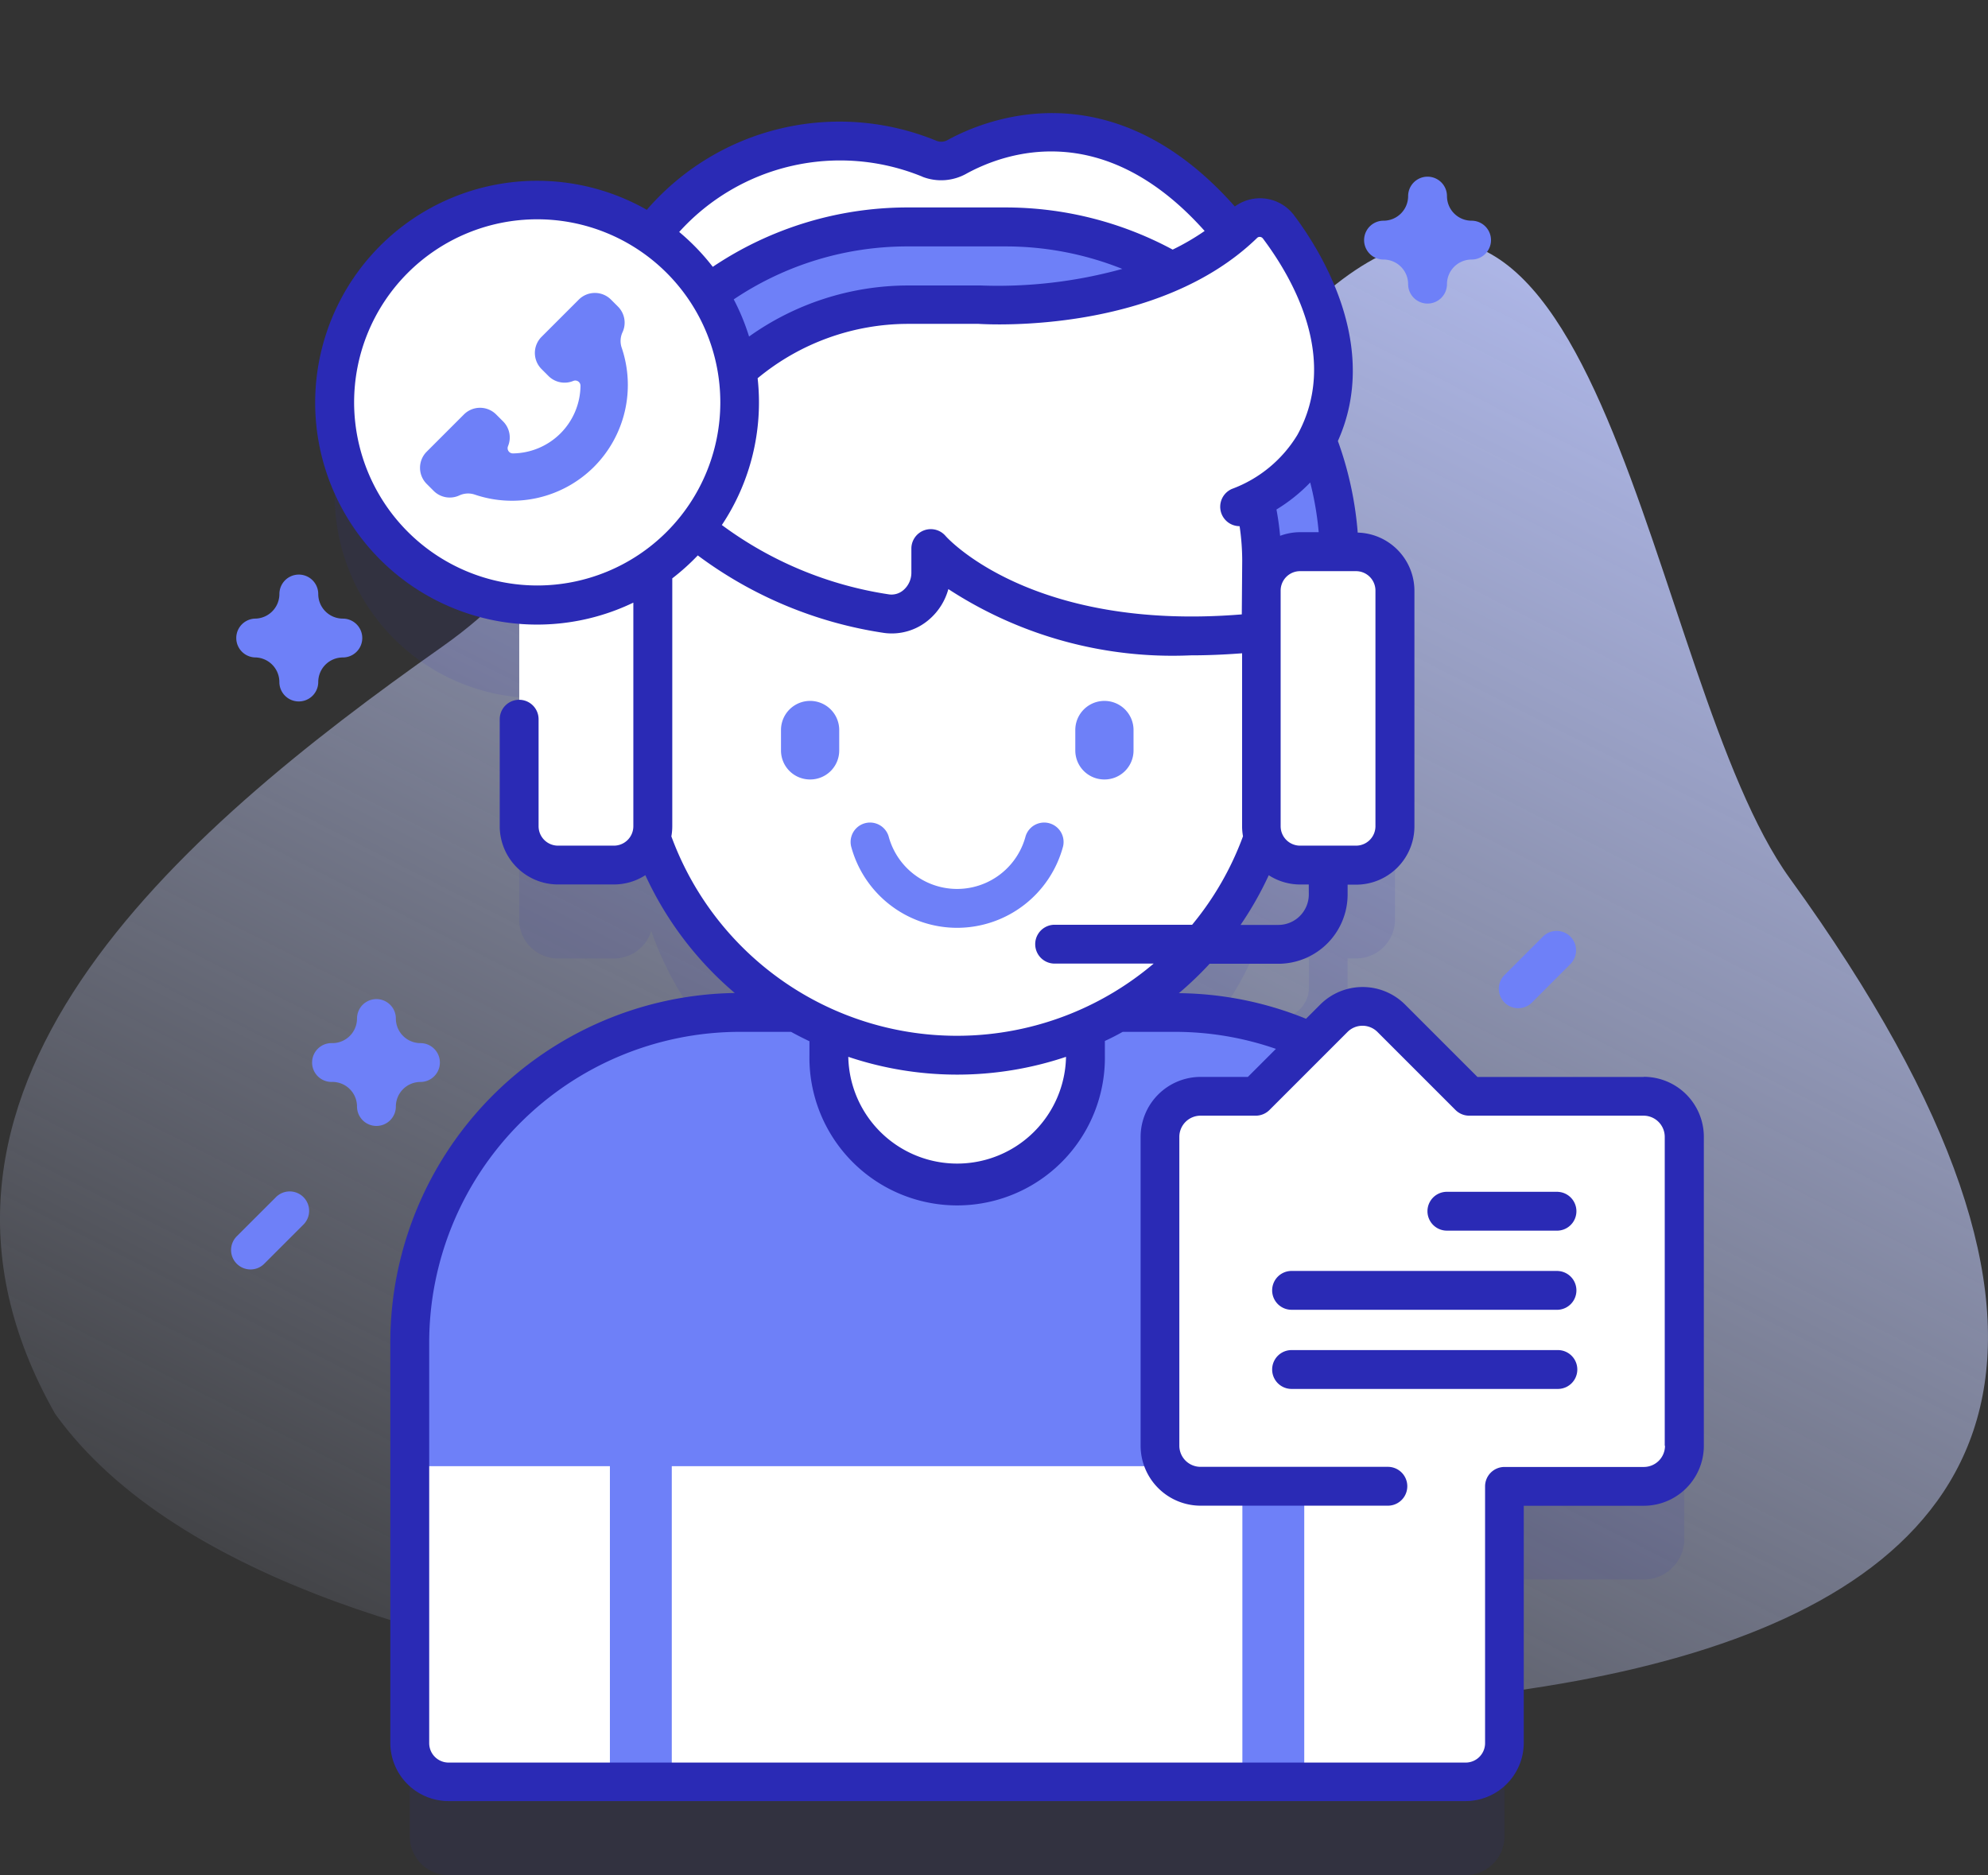 <svg xmlns="http://www.w3.org/2000/svg" xmlns:xlink="http://www.w3.org/1999/xlink" width="48" height="45.274" viewBox="0 0 48 45.274">
  <rect x="0" y="0" width="48" height="45.274" fill="#333333" stroke="none"/>
  <defs>
    <linearGradient id="linear-gradient" x1="0.208" y1="1.047" x2="0.865" y2="0.159" gradientUnits="objectBoundingBox">
      <stop offset="0" stop-color="#d2dbfc" stop-opacity="0"/>
      <stop offset="1" stop-color="#b8c2fb"/>
    </linearGradient>
  </defs>
  <g id="customer-service_5075668" transform="translate(0)">
    <g id="Group_117" data-name="Group 117" transform="translate(0 2.726)">
      <g id="Group_83" data-name="Group 83" transform="translate(0 3.074)">
        <g id="Group_82" data-name="Group 82">
          <path id="Path_41" data-name="Path 41" d="M43.217,77.273c-3.462-4.782-4.5-20.19-11.438-13.944-5.559,5-9.558-3.577-15.185-.829-3.107,1.518-.865,5.619-5.921,9.179C4.265,76.191-3.056,82.479,1.332,90.2c2.952,4.12,10.139,5.829,14.683,6.337,13.675,1.529,43.6,3.377,27.2-19.267Z" transform="translate(0 -61.861)" fill="url(#linear-gradient)"/>
        </g>
      </g>
      <g id="Group_116" data-name="Group 116" transform="translate(5.578)">
        <g id="Group_110" data-name="Group 110" transform="translate(2.034)">
          <path id="Path_42" data-name="Path 42" d="M117.812,80.632H113.6l-1.885-1.885a.979.979,0,0,0-1.385,0l-.568.568a7.934,7.934,0,0,0-3.283-.708h-1.365a7.852,7.852,0,0,0,1.56-1.177h2.314a1.674,1.674,0,0,0,1.672-1.672v-.707h.207a.937.937,0,0,0,.938-.938V68.419a.937.937,0,0,0-.937-.937h-.409a8.007,8.007,0,0,0-.542-2.7c1.054-2.064-.2-4.189-.922-5.144a.561.561,0,0,0-.84-.069c-.063.061-.127.12-.193.177-2.964-3.609-5.894-2.347-6.816-1.806a.78.78,0,0,1-.655.058,5.736,5.736,0,0,0-6.579,1.882,4.889,4.889,0,1,0-3.254,8.865v5.369a.937.937,0,0,0,.938.938h1.351a.937.937,0,0,0,.9-.666,7.836,7.836,0,0,0,3.5,4.223H95.984a7.967,7.967,0,0,0-7.967,7.967v9.672a.937.937,0,0,0,.938.938H113.51a.937.937,0,0,0,.938-.938v-6.2h3.364a.979.979,0,0,0,.979-.979V81.611A.979.979,0,0,0,117.812,80.632Zm-9.192-6.248a.938.938,0,0,0,.9.666h.207v.707a.736.736,0,0,1-.735.735H107.5a7.786,7.786,0,0,0,1.12-2.108Z" transform="translate(-85.735 -54.635)" fill="#2a2ab5" opacity="0.1"/>
          <g id="Group_109" data-name="Group 109">
            <path id="Path_43" data-name="Path 43" d="M176.067,40.1l.076-2.874c-3-4.409-6.218-3.129-7.2-2.586a.78.78,0,0,1-.656.041c-4.712-1.8-7.281,2.571-7.281,2.571l-.076,2.848h15.138Z" transform="translate(-153.455 -33.572)" fill="#fff"/>
            <g id="Group_108" data-name="Group 108">
              <g id="Group_103" data-name="Group 103" transform="translate(2.282 2.526)">
                <g id="Group_99" data-name="Group 99" transform="translate(0 1.606)">
                  <g id="Group_85" data-name="Group 85" transform="translate(0 17.59)">
                    <path id="Path_44" data-name="Path 44" d="M131.039,279.353H106.483a.938.938,0,0,1-.938-.938v-9.672a7.967,7.967,0,0,1,7.967-7.967h10.5a7.967,7.967,0,0,1,7.967,7.967v9.672A.937.937,0,0,1,131.039,279.353Z" transform="translate(-105.546 -260.777)" fill="#6e80f8"/>
                    <path id="Path_45" data-name="Path 45" d="M131.98,377.617V384.3a.937.937,0,0,1-.938.938H106.487a.937.937,0,0,1-.938-.937v-6.684Z" transform="translate(-105.55 -366.663)" fill="#fff"/>
                    <g id="Group_84" data-name="Group 84" transform="translate(4.832 9.101)">
                      <path id="Path_46" data-name="Path 46" d="M157.091,358.6v8.729h1.494V358.6a.747.747,0,1,0-1.494,0Z" transform="translate(-157.091 -357.851)" fill="#6e80f8"/>
                      <path id="Path_47" data-name="Path 47" d="M319.981,358.6v8.729h1.494V358.6a.747.747,0,0,0-1.494,0Z" transform="translate(-304.71 -357.851)" fill="#6e80f8"/>
                    </g>
                  </g>
                  <g id="Group_96" data-name="Group 96" transform="translate(5.305)">
                    <g id="Group_95" data-name="Group 95">
                      <g id="Group_93" data-name="Group 93" transform="translate(4.812 15.525)">
                        <g id="Group_92" data-name="Group 92">
                          <g id="Group_91" data-name="Group 91">
                            <g id="Group_90" data-name="Group 90">
                              <g id="Group_89" data-name="Group 89">
                                <g id="Group_88" data-name="Group 88">
                                  <g id="Group_87" data-name="Group 87">
                                    <g id="Group_86" data-name="Group 86">
                                      <path id="Path_48" data-name="Path 48" d="M216.557,244.948a3.1,3.1,0,0,1-3.1-3.1v-3.1h6.2v3.1A3.1,3.1,0,0,1,216.557,244.948Z" transform="translate(-213.459 -238.752)" fill="#fff"/>
                                    </g>
                                  </g>
                                </g>
                              </g>
                            </g>
                          </g>
                        </g>
                      </g>
                      <g id="Group_94" data-name="Group 94">
                        <path id="Path_49" data-name="Path 49" d="M162.139,81.21l.091,2.986a7.819,7.819,0,0,0,15.63,0l.091-2.986a7.819,7.819,0,0,0-7.815-8.057h-.182A7.819,7.819,0,0,0,162.139,81.21Z" transform="translate(-162.136 -73.153)" fill="#fff"/>
                        <path id="Path_50" data-name="Path 50" d="M183.253,81.206l-.008.277-.171.026c-6.053.78-8.358-1.973-8.358-1.973v.588a.971.971,0,0,1-1.068.985,9.687,9.687,0,0,1-5.663-3.023,7.821,7.821,0,0,1,7.27-4.937h.182A7.819,7.819,0,0,1,183.253,81.206Z" transform="translate(-167.438 -73.149)" fill="#fff"/>
                      </g>
                    </g>
                  </g>
                  <g id="Group_97" data-name="Group 97" transform="translate(10.64 12.989)">
                    <path id="Path_51" data-name="Path 51" d="M221.613,214.254a2.65,2.65,0,0,1-2.559-1.967.469.469,0,0,1,.906-.241,1.711,1.711,0,0,0,3.306,0,.469.469,0,0,1,.906.241A2.65,2.65,0,0,1,221.613,214.254Z" transform="translate(-219.038 -211.698)" fill="#6e80f8"/>
                  </g>
                  <g id="Group_98" data-name="Group 98" transform="translate(8.958 10.062)">
                    <path id="Path_52" data-name="Path 52" d="M277.619,182.377a.7.7,0,0,1-.7-.7v-.494a.7.7,0,0,1,1.406,0v.494A.7.7,0,0,1,277.619,182.377Z" transform="translate(-269.808 -180.476)" fill="#6e80f8"/>
                    <path id="Path_53" data-name="Path 53" d="M201.8,182.377a.7.7,0,0,1-.7-.7v-.494a.7.7,0,0,1,1.406,0v.494A.7.7,0,0,1,201.8,182.377Z" transform="translate(-201.095 -180.476)" fill="#6e80f8"/>
                  </g>
                </g>
                <g id="Group_102" data-name="Group 102" transform="translate(2.642 0.226)">
                  <g id="Group_100" data-name="Group 100" transform="translate(1.342)">
                    <path id="Path_54" data-name="Path 54" d="M166.5,69.121h-1.875V66.487a6.19,6.19,0,0,0-6.183-6.183h-2.347a6.19,6.19,0,0,0-6.183,6.183v2.634h-1.875V66.487a8.067,8.067,0,0,1,8.058-8.058h2.347a8.067,8.067,0,0,1,8.058,8.058Z" transform="translate(-148.036 -58.429)" fill="#6e80f8"/>
                  </g>
                  <g id="Group_101" data-name="Group 101" transform="translate(0 7.845)">
                    <path id="Path_55" data-name="Path 55" d="M327.163,149.676h-1.351a.937.937,0,0,1-.937-.937v-5.694a.937.937,0,0,1,.938-.938h1.351a.938.938,0,0,1,.938.938v5.694A.937.937,0,0,1,327.163,149.676Z" transform="translate(-306.955 -142.107)" fill="#fff"/>
                    <path id="Path_56" data-name="Path 56" d="M136.952,143.048v5.693a.937.937,0,0,1-.937.938h-1.351a.937.937,0,0,1-.937-.937v-5.693a.937.937,0,0,1,.938-.937h1.351A.937.937,0,0,1,136.952,143.048Z" transform="translate(-133.726 -142.11)" fill="#fff"/>
                  </g>
                </g>
                <path id="Path_57" data-name="Path 57" d="M252.235,58.117s4.091.286,6.386-1.944a.561.561,0,0,1,.84.069c.729.971,2.02,3.152.868,5.248-1.634,2.974-8.094,2.024-8.094,2.024v-5.4Z" transform="translate(-238.483 -56.016)" fill="#fff"/>
              </g>
              <path id="Path_58" data-name="Path 58" d="M299.752,270.8h10.7a.979.979,0,0,0,.979-.979v-7.458a.979.979,0,0,0-.979-.979h-4.21l-1.885-1.885a.979.979,0,0,0-1.385,0l-1.885,1.885h-1.334a.979.979,0,0,0-.979.979v7.458A.979.979,0,0,0,299.752,270.8Z" transform="translate(-278.376 -237.635)" fill="#fff"/>
              <g id="Group_107" data-name="Group 107">
                <g id="Group_105" data-name="Group 105">
                  <circle id="Ellipse_17" data-name="Ellipse 17" cx="4.89" cy="4.89" r="4.89" transform="translate(0.469 2.099)" fill="#fff"/>
                  <g id="Group_104" data-name="Group 104">
                    <path id="Path_59" data-name="Path 59" d="M113.279,52.354h-4.016l-1.748-1.748a1.45,1.45,0,0,0-2.048,0l-.343.343a8.347,8.347,0,0,0-3.07-.618,8.329,8.329,0,0,0,.742-.71h1.66a1.674,1.674,0,0,0,1.672-1.672v-.238h.207a1.408,1.408,0,0,0,1.406-1.406V40.61a1.407,1.407,0,0,0-1.369-1.4,8.442,8.442,0,0,0-.479-2.212c1.02-2.272-.381-4.547-1.056-5.447a1.028,1.028,0,0,0-1.432-.215c-2.995-3.385-6.061-2.089-6.943-1.6a.313.313,0,0,1-.263.013,6.147,6.147,0,0,0-6.992,1.667,5.358,5.358,0,1,0-.325,9.485V46.3a.469.469,0,0,1-.469.469H87.063a.469.469,0,0,1-.469-.469V43.716a.469.469,0,1,0-.938,0V46.3a1.408,1.408,0,0,0,1.406,1.406h1.351a1.4,1.4,0,0,0,.759-.224,8.263,8.263,0,0,0,2.159,2.845,8.445,8.445,0,0,0-8.317,8.434v9.672a1.408,1.408,0,0,0,1.406,1.406h24.555a1.408,1.408,0,0,0,1.406-1.406V62.708h2.9a1.45,1.45,0,0,0,1.448-1.448V53.8a1.45,1.45,0,0,0-1.448-1.449Zm-8.088-4.406a.736.736,0,0,1-.735.735h-.913a8.229,8.229,0,0,0,.681-1.2,1.4,1.4,0,0,0,.759.224h.207ZM105.225,38a7.524,7.524,0,0,1,.205,1.2h-.447a1.4,1.4,0,0,0-.485.088q-.029-.32-.088-.636A4.036,4.036,0,0,0,105.225,38ZM106.8,40.61V46.3a.469.469,0,0,1-.469.469h-1.351a.469.469,0,0,1-.469-.469V40.61a.469.469,0,0,1,.469-.469h1.351A.469.469,0,0,1,106.8,40.61Zm-2.787-8.54a.1.1,0,0,1,.07.039c.741.987,1.835,2.917.833,4.741a3.109,3.109,0,0,1-1.58,1.305.469.469,0,0,0,.184.9h0a5.728,5.728,0,0,1,.063.83l-.01,1.3c-5.1.417-7.131-1.869-7.15-1.891a.469.469,0,0,0-.828.3v.588a.553.553,0,0,1-.187.412.44.44,0,0,1-.347.109,9.031,9.031,0,0,1-4.042-1.676,5.334,5.334,0,0,0,.864-3.544,5.7,5.7,0,0,1,3.638-1.313h1.695c.34.021,4.364.221,6.728-2.076A.086.086,0,0,1,104.017,32.071Zm-12.71,1.511A7.511,7.511,0,0,1,95.526,32.3h2.348a7.577,7.577,0,0,1,2.814.543,11.263,11.263,0,0,1-3.419.4H95.526a6.628,6.628,0,0,0-3.85,1.233A5.335,5.335,0,0,0,91.307,33.581Zm4.559-2.963a1.248,1.248,0,0,0,1.05-.068c.925-.511,3.309-1.376,5.764,1.377a5.812,5.812,0,0,1-.772.45,8.511,8.511,0,0,0-4.035-1.018H95.526A8.44,8.44,0,0,0,90.8,32.793a5.4,5.4,0,0,0-.811-.842A5.234,5.234,0,0,1,95.866,30.618ZM82.14,36.066a4.421,4.421,0,1,1,4.421,4.421A4.426,4.426,0,0,1,82.14,36.066ZM89.8,46.545a1.4,1.4,0,0,0,.022-.24v-5.99a5.4,5.4,0,0,0,.616-.554,9.982,9.982,0,0,0,4.5,1.872,1.377,1.377,0,0,0,1.092-.33,1.483,1.483,0,0,0,.458-.729,9.9,9.9,0,0,0,5.85,1.6q.59,0,1.242-.05V46.3a1.408,1.408,0,0,0,.022.243,7.3,7.3,0,0,1-1.228,2.136h-3.32a.469.469,0,1,0,0,.938h2.391A7.344,7.344,0,0,1,89.8,46.545Zm9.529,5.323a2.629,2.629,0,0,1-5.257,0,8.254,8.254,0,0,0,5.257,0Zm14.462,9.393a.511.511,0,0,1-.511.51h-3.364a.469.469,0,0,0-.469.469v6.2a.469.469,0,0,1-.469.469H84.422a.469.469,0,0,1-.469-.469V58.765a7.507,7.507,0,0,1,7.5-7.5h1.237c.145.08.294.155.444.227v.337a3.567,3.567,0,1,0,7.133,0v-.344q.218-.1.43-.22h1.252a7.438,7.438,0,0,1,2.448.411l-.677.677h-1.14A1.45,1.45,0,0,0,101.13,53.8v7.458a1.45,1.45,0,0,0,1.448,1.448H107.1a.469.469,0,0,0,0-.938h-4.524a.511.511,0,0,1-.511-.51V53.8a.512.512,0,0,1,.511-.511h1.334a.469.469,0,0,0,.331-.137l1.885-1.885a.511.511,0,0,1,.722,0l1.885,1.885a.469.469,0,0,0,.331.137h4.21a.512.512,0,0,1,.511.511v7.458Z" transform="translate(-81.202 -29.076)" fill="#2a2ab5"/>
                    <path id="Path_60" data-name="Path 60" d="M370.806,306.95h-2.68a.469.469,0,1,0,0,.938h2.68a.469.469,0,0,0,0-.937Z" transform="translate(-340.803 -280.899)" fill="#2a2ab5"/>
                    <path id="Path_61" data-name="Path 61" d="M334.556,327.332h-6.43a.469.469,0,0,0,0,.938h6.43a.469.469,0,0,0,0-.937Z" transform="translate(-304.553 -299.37)" fill="#2a2ab5"/>
                    <path id="Path_62" data-name="Path 62" d="M334.556,347.714h-6.43a.469.469,0,0,0,0,.938h6.43a.469.469,0,0,0,0-.938Z" transform="translate(-304.553 -317.841)" fill="#2a2ab5"/>
                  </g>
                </g>
                <g id="Group_106" data-name="Group 106" transform="translate(2.529 4.347)">
                  <path id="Path_63" data-name="Path 63" d="M112.376,79.641a2.8,2.8,0,0,0,.666-2.888.505.505,0,0,1,.027-.37.549.549,0,0,0-.113-.612l-.169-.169a.55.55,0,0,0-.777,0l-.9.9a.55.55,0,0,0,0,.777l.169.169a.549.549,0,0,0,.6.117.126.126,0,0,1,.172.118,1.651,1.651,0,0,1-1.633,1.633.126.126,0,0,1-.118-.172.549.549,0,0,0-.117-.6l-.169-.169a.55.55,0,0,0-.777,0l-.9.9a.55.55,0,0,0,0,.777l.169.169a.549.549,0,0,0,.612.113.505.505,0,0,1,.37-.027A2.8,2.8,0,0,0,112.376,79.641Z" transform="translate(-108.176 -75.441)" fill="#6e80f8"/>
                </g>
              </g>
            </g>
          </g>
        </g>
        <g id="Group_111" data-name="Group 111" transform="translate(27.359 1.542)">
          <path id="Path_64" data-name="Path 64" d="M352.856,48.59a.469.469,0,0,1-.469-.469.594.594,0,0,0-.594-.594.469.469,0,0,1,0-.938.594.594,0,0,0,.594-.594.469.469,0,0,1,.938,0,.594.594,0,0,0,.594.594.469.469,0,0,1,0,.938.594.594,0,0,0-.594.594A.469.469,0,0,1,352.856,48.59Z" transform="translate(-351.325 -45.528)" fill="#6e80f8"/>
        </g>
        <g id="Group_112" data-name="Group 112" transform="translate(1.98 21.399)">
          <path id="Path_65" data-name="Path 65" d="M82.152,260.393a.469.469,0,0,1-.469-.469.594.594,0,0,0-.594-.594.469.469,0,1,1,0-.937.594.594,0,0,0,.594-.594.469.469,0,0,1,.938,0,.594.594,0,0,0,.594.594.469.469,0,1,1,0,.938.594.594,0,0,0-.594.594A.469.469,0,0,1,82.152,260.393Z" transform="translate(-80.621 -257.331)" fill="#6e80f8"/>
        </g>
        <g id="Group_113" data-name="Group 113" transform="translate(0.105 11.149)">
          <path id="Path_66" data-name="Path 66" d="M62.152,151.063a.469.469,0,0,1-.469-.469A.594.594,0,0,0,61.09,150a.469.469,0,0,1,0-.937.594.594,0,0,0,.594-.594.469.469,0,0,1,.938,0,.594.594,0,0,0,.594.594.469.469,0,1,1,0,.938.594.594,0,0,0-.594.594A.469.469,0,0,1,62.152,151.063Z" transform="translate(-60.621 -148.001)" fill="#6e80f8"/>
        </g>
        <g id="Group_114" data-name="Group 114" transform="translate(0 26.051)">
          <path id="Path_67" data-name="Path 67" d="M59.971,308.826a.469.469,0,0,1-.331-.8l.938-.937a.469.469,0,1,1,.663.663l-.938.938A.467.467,0,0,1,59.971,308.826Z" transform="translate(-59.502 -306.951)" fill="#6e80f8"/>
        </g>
        <g id="Group_115" data-name="Group 115" transform="translate(30.613 19.743)">
          <path id="Path_68" data-name="Path 68" d="M386.5,241.54a.469.469,0,0,1-.331-.8l.938-.938a.469.469,0,0,1,.663.663l-.937.938A.468.468,0,0,1,386.5,241.54Z" transform="translate(-386.035 -239.665)" fill="#6e80f8"/>
        </g>
      </g>
    </g>
    <path id="Path_69" data-name="Path 69" transform="translate(0)" fill="#6e80f8"/>
  </g>
</svg>
